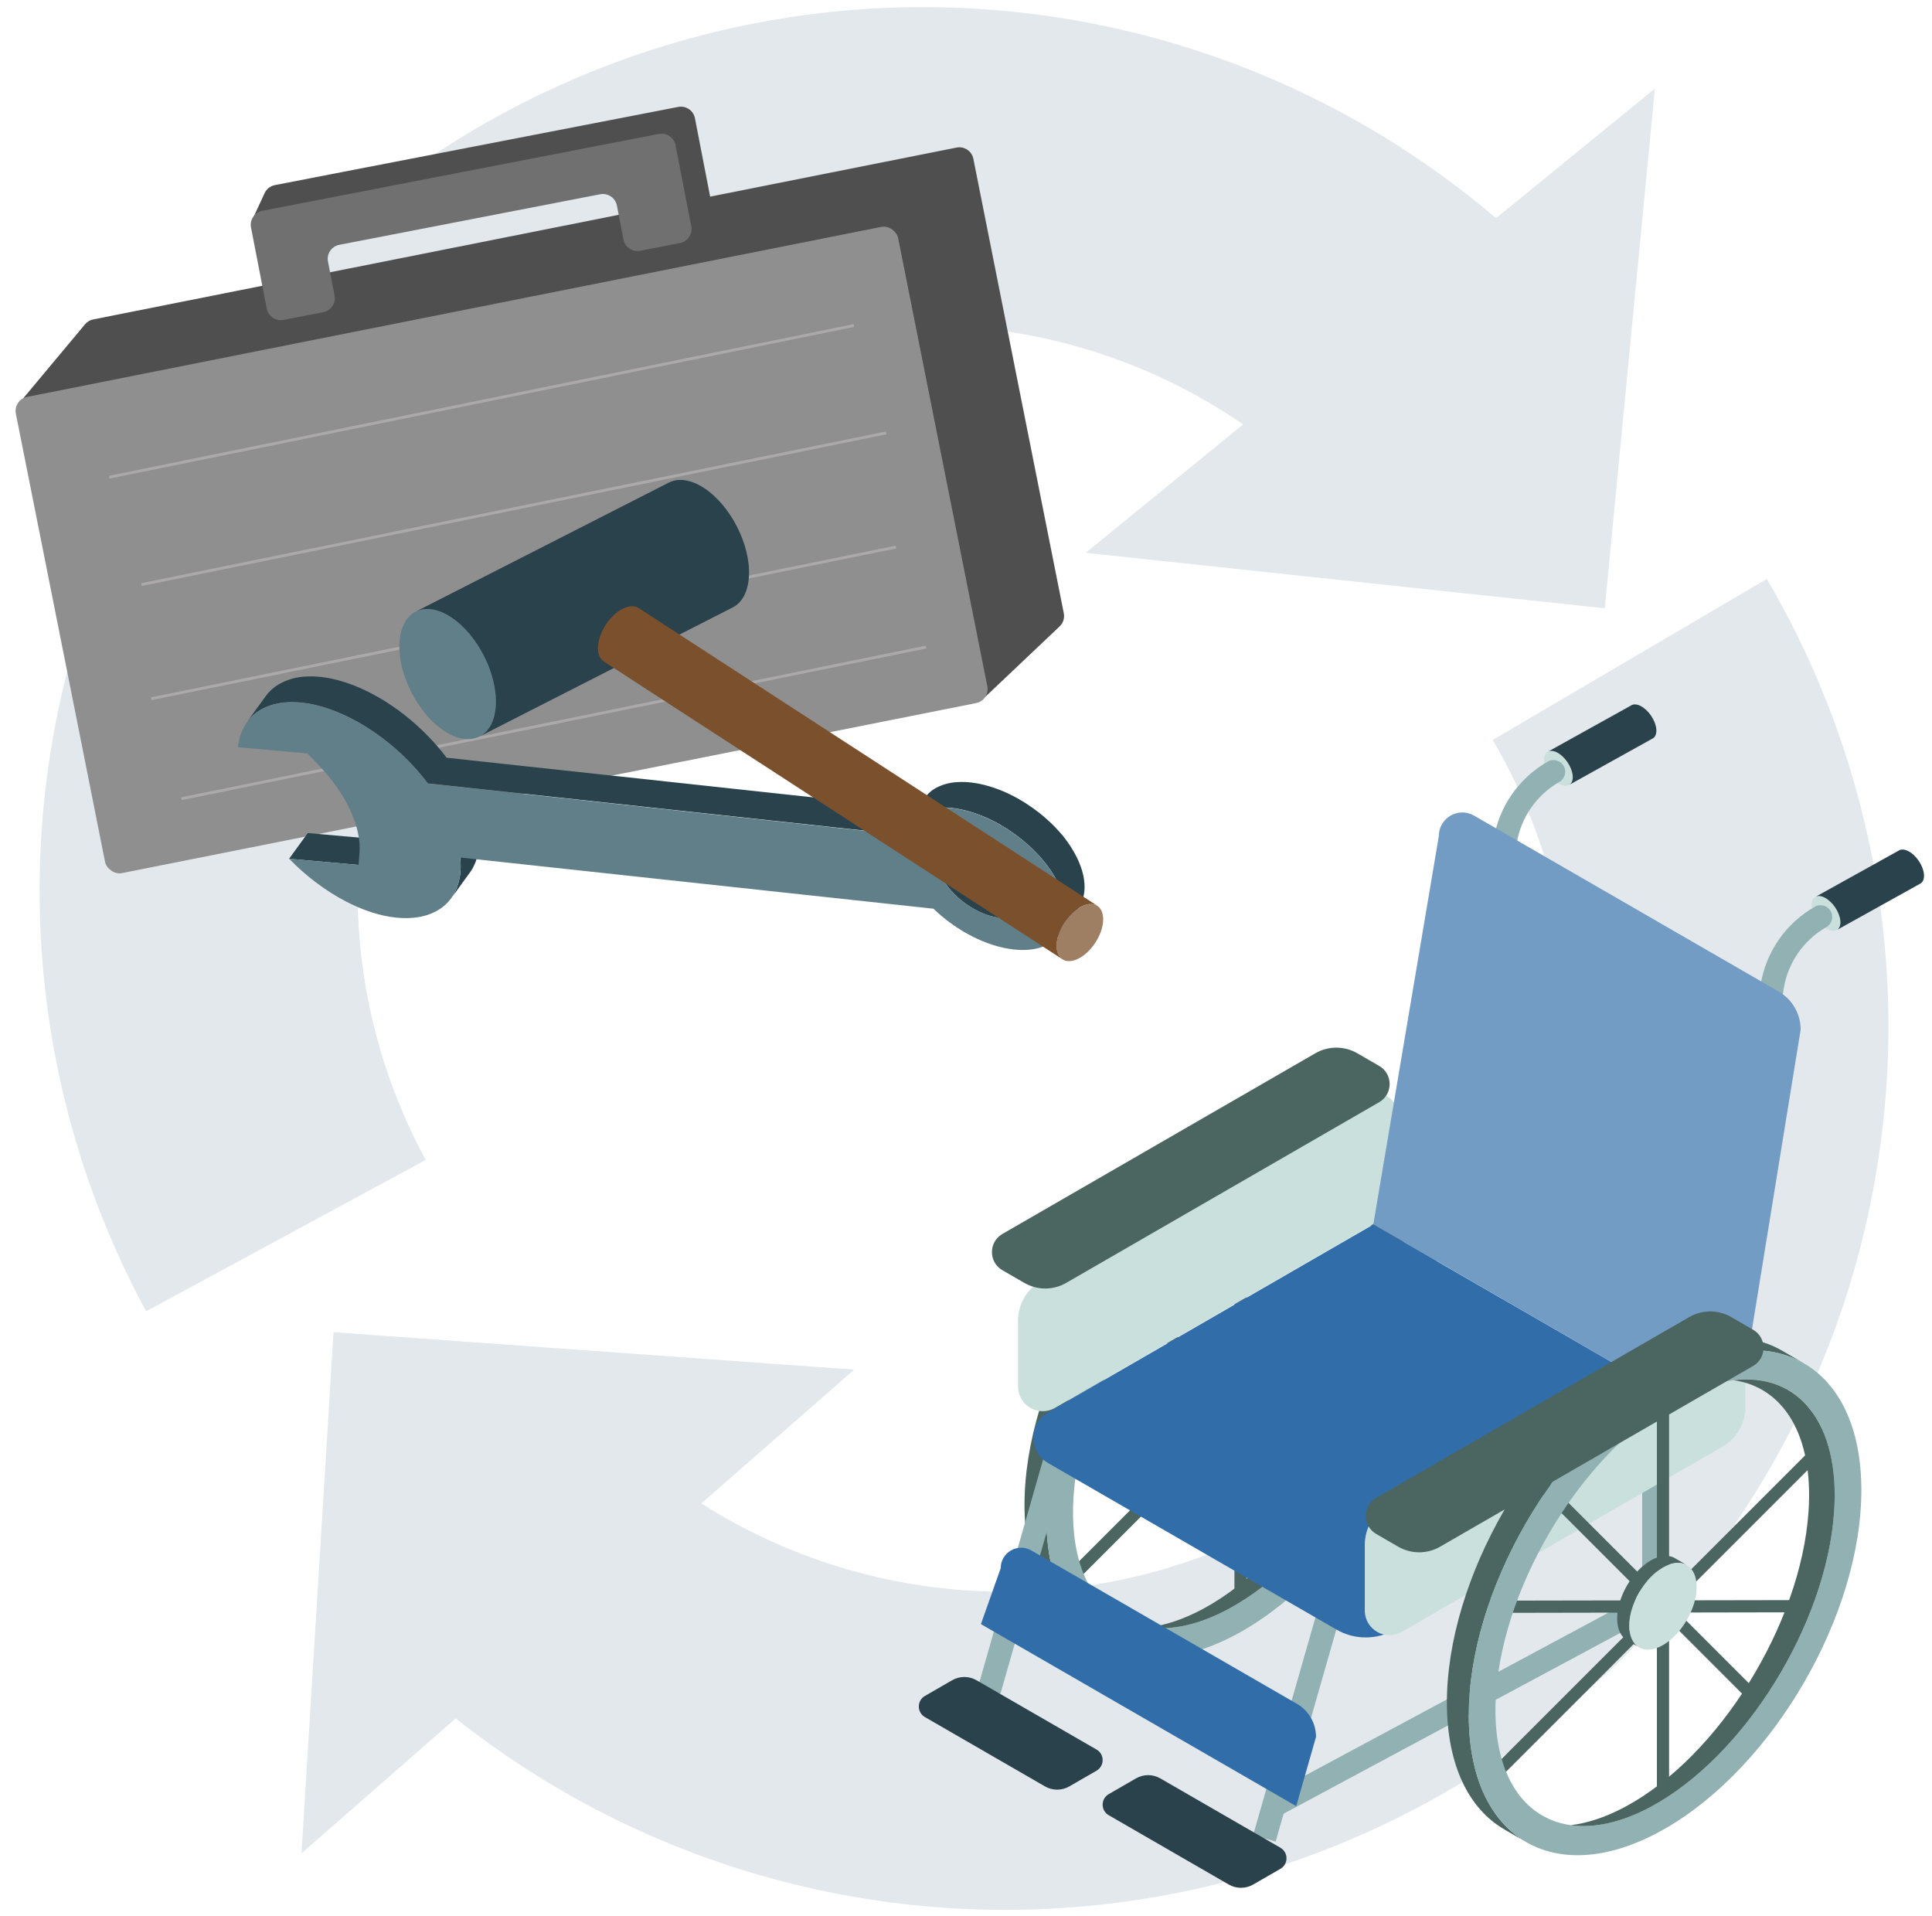 <svg width="121" height="120" viewBox="0 0 121 120" fill="none" xmlns="http://www.w3.org/2000/svg">
<g clip-path="url(#clip0_5304_76560)">
<path fill-rule="evenodd" clip-rule="evenodd" d="M93.695 13.663C85.868 6.993 76.282 2.591 65.981 1.053C52.357 -0.982 38.464 2.138 27.018 9.804C15.573 17.47 7.399 29.13 4.095 42.503C0.791 55.877 2.594 70.001 9.153 82.116L26.661 72.636C18.701 57.973 22.024 39.263 35.428 28.332C47.905 18.157 65.228 17.895 77.858 26.577L67.997 34.619L100.507 38.093L103.645 5.548L93.695 13.663Z" fill="#E3E8ED"/>
<path fill-rule="evenodd" clip-rule="evenodd" d="M28.542 107.607C36.595 113.999 46.328 118.064 56.674 119.244C70.361 120.805 84.138 117.203 95.31 109.145C106.482 101.086 114.246 89.149 117.084 75.669C119.921 62.189 117.628 48.135 110.653 36.256L93.486 46.337C101.949 60.715 99.278 79.527 86.262 90.916C74.148 101.516 56.848 102.381 43.925 94.147L53.5 85.768L20.889 83.425L18.883 116.059L28.542 107.607Z" fill="#E3E8ED"/>
<path d="M98.296 49.138C98.608 48.925 98.552 48.295 98.167 47.73C97.782 47.165 97.218 46.878 96.905 47.091C96.593 47.304 96.649 47.934 97.034 48.499C97.418 49.064 97.983 49.351 98.296 49.138Z" fill="#CAE0DD"/>
<path d="M102.145 44.182L96.908 47.092C97.221 46.879 97.786 47.164 98.17 47.731C98.555 48.296 98.613 48.926 98.299 49.139L103.536 46.228C103.849 46.016 103.792 45.385 103.407 44.82C103.023 44.255 102.458 43.969 102.145 44.182Z" fill="#2A424B"/>
<path d="M115.055 58.221C115.367 58.008 115.311 57.378 114.926 56.813C114.541 56.248 113.976 55.961 113.664 56.174C113.351 56.387 113.408 57.017 113.793 57.582C114.177 58.147 114.742 58.434 115.055 58.221Z" fill="#CAE0DD"/>
<path d="M118.908 53.27L113.671 56.18C113.983 55.967 114.548 56.252 114.933 56.819C115.317 57.384 115.376 58.014 115.062 58.227L120.299 55.316C120.611 55.103 120.555 54.473 120.17 53.908C119.785 53.343 119.22 53.057 118.908 53.27Z" fill="#2A424B"/>
<path d="M77.693 99.974C77.482 99.974 77.312 99.802 77.312 99.592V74.99C77.312 74.778 77.484 74.608 77.693 74.608C77.903 74.608 78.074 74.78 78.074 74.99V99.592C78.074 99.803 77.903 99.974 77.693 99.974Z" fill="#4B6561"/>
<path d="M67.21 99.061C67.112 99.061 67.014 99.023 66.941 98.95C66.791 98.8 66.791 98.558 66.941 98.41L86.766 78.585C86.916 78.435 87.158 78.435 87.305 78.585C87.455 78.734 87.455 78.976 87.305 79.124L67.48 98.95C67.406 99.023 67.308 99.061 67.21 99.061Z" fill="#4B6561"/>
<path d="M67.178 88.611C66.966 88.611 66.796 88.441 66.796 88.23C66.796 88.019 66.966 87.847 67.178 87.847L85.992 87.812C86.203 87.812 86.373 87.983 86.373 88.194C86.373 88.405 86.203 88.577 85.992 88.577L67.178 88.611Z" fill="#4B6561"/>
<path d="M83.215 94.082C83.117 94.082 83.019 94.044 82.945 93.97L69.548 80.574C69.399 80.424 69.399 80.182 69.548 80.034C69.698 79.885 69.94 79.885 70.087 80.034L83.484 93.431C83.633 93.581 83.633 93.823 83.484 93.97C83.41 94.044 83.312 94.082 83.215 94.082Z" fill="#4B6561"/>
<path d="M75.445 90.33L76.209 90.772C75.83 90.552 75.593 90.083 75.591 89.415C75.588 88.074 76.53 86.443 77.696 85.77C78.28 85.431 78.811 85.399 79.195 85.62L78.431 85.179C78.048 84.959 77.518 84.992 76.934 85.329C75.768 86.002 74.825 87.635 74.829 88.974C74.83 89.64 75.066 90.109 75.447 90.329L75.445 90.33Z" fill="#4B6561"/>
<path d="M79.806 86.982C79.81 88.323 78.867 89.955 77.701 90.628C76.535 91.301 75.585 90.76 75.582 89.421C75.579 88.081 76.521 86.448 77.687 85.775C78.853 85.102 79.803 85.643 79.806 86.982Z" fill="#CAE0DD"/>
<path d="M67.758 102.174L69.132 102.967C66.918 101.688 65.546 98.958 65.536 95.076C65.513 87.273 71 77.77 77.791 73.85C81.194 71.886 84.278 71.695 86.512 72.978L85.137 72.183C82.903 70.902 79.82 71.093 76.419 73.057C69.629 76.977 64.143 86.48 64.164 94.282C64.174 98.165 65.548 100.893 67.76 102.174H67.758Z" fill="#4B6561"/>
<path d="M90.121 80.879C90.144 88.682 84.656 98.184 77.866 102.105C71.077 106.025 65.555 102.877 65.532 95.076C65.51 87.274 70.996 77.772 77.787 73.851C84.577 69.931 90.099 73.079 90.121 80.879ZM78.706 75.206C72.859 78.35 67.725 86.616 67.239 93.67C66.753 100.724 71.099 103.894 76.946 100.75C82.793 97.606 87.927 89.34 88.413 82.286C88.899 75.232 84.553 72.062 78.706 75.206Z" fill="#91B1B3"/>
<path d="M82.121 74.049C85.225 74.476 87.142 77.478 86.81 82.287C86.324 89.341 81.19 97.607 75.344 100.751C74.131 101.404 72.984 101.78 71.93 101.91C73.379 102.109 75.086 101.752 76.947 100.751C82.794 97.607 87.928 89.341 88.414 82.287C88.799 76.696 86.148 73.55 82.121 74.049Z" fill="#4B6561"/>
<path d="M65.207 80.206L85.281 68.615C86.31 68.021 87.598 68.765 87.598 69.953V74.067C87.598 75.101 87.047 76.057 86.15 76.574L66.076 88.165C65.047 88.759 63.759 88.015 63.759 86.827V82.713C63.759 81.679 64.311 80.722 65.207 80.206Z" fill="#CAE0DD"/>
<path d="M82.887 99.532L78.483 114.921L79.892 115.324L84.296 99.935L82.887 99.532Z" fill="#91B1B3"/>
<path d="M108.897 75.424C108.858 75.424 108.818 75.421 108.779 75.414C108.379 75.349 108.107 74.973 108.173 74.573L110.262 61.686C110.597 59.615 111.833 57.829 113.654 56.785C114.006 56.584 114.454 56.705 114.655 57.056C114.856 57.408 114.735 57.857 114.383 58.058C112.95 58.88 111.974 60.288 111.71 61.921L109.62 74.808C109.562 75.168 109.251 75.424 108.897 75.424Z" fill="#91B1B3"/>
<path d="M92.174 66.333C92.135 66.333 92.096 66.329 92.056 66.322C91.656 66.257 91.385 65.881 91.45 65.481L93.54 52.594C93.874 50.523 95.111 48.737 96.931 47.693C97.283 47.492 97.731 47.613 97.932 47.965C98.133 48.317 98.013 48.765 97.661 48.966C96.227 49.788 95.251 51.196 94.987 52.828L92.897 65.714C92.839 66.075 92.528 66.331 92.174 66.331V66.333Z" fill="#91B1B3"/>
<path d="M65.651 90.272L61.247 105.661L62.657 106.064L67.061 90.675L65.651 90.272Z" fill="#91B1B3"/>
<path d="M65.642 88.444C64.419 89.149 64.419 90.915 65.642 91.62L83.702 102.048C84.837 102.704 86.235 102.704 87.37 102.048L108.66 89.755L86.013 76.68L65.64 88.442L65.642 88.444Z" fill="#316EA9"/>
<path d="M111.399 62.092L92.317 51.075C91.338 50.51 90.115 51.216 90.115 52.346L86.01 76.672L108.669 89.754L112.774 64.475C112.774 63.493 112.251 62.585 111.399 62.092Z" fill="#729CC4"/>
<path d="M66.972 111.867L68.677 110.883C69.185 110.589 69.185 109.854 68.677 109.561L61.158 105.22C60.685 104.947 60.103 104.947 59.631 105.22L57.926 106.204C57.418 106.497 57.418 107.232 57.926 107.526L65.445 111.867C65.918 112.14 66.5 112.14 66.972 111.867Z" fill="#2A424B"/>
<path d="M66.776 80.337L86.377 69.022C87.251 68.517 87.251 67.255 86.377 66.75L85.005 65.957C84.193 65.488 83.193 65.488 82.381 65.957L62.78 77.272C61.906 77.777 61.906 79.039 62.78 79.544L64.152 80.337C64.964 80.806 65.964 80.806 66.776 80.337Z" fill="#4B6561"/>
<path d="M103.234 99.648L79.374 112.458L80.068 113.75L103.928 100.94L103.234 99.648Z" fill="#91B1B3"/>
<path d="M104.314 91.378H102.848V100.3H104.314V91.378Z" fill="#91B1B3"/>
<path d="M81.221 106.693L64.592 97.093C63.74 96.6 62.674 97.216 62.674 98.2L61.434 101.705L81.181 113.105L82.421 108.769C82.421 107.912 81.964 107.121 81.222 106.693H81.221Z" fill="#316EA9"/>
<path d="M78.486 118.014L80.191 117.03C80.699 116.737 80.699 116.002 80.191 115.708L72.671 111.367C72.199 111.094 71.617 111.094 71.145 111.367L69.44 112.351C68.931 112.645 68.931 113.38 69.44 113.673L76.959 118.014C77.431 118.287 78.013 118.287 78.486 118.014Z" fill="#2A424B"/>
<path d="M86.923 94.233L106.998 82.643C108.026 82.049 109.314 82.792 109.314 83.98V88.094C109.314 89.128 108.763 90.085 107.867 90.601L87.792 102.192C86.763 102.786 85.476 102.042 85.476 100.854V96.74C85.476 95.706 86.027 94.75 86.923 94.233Z" fill="#CAE0DD"/>
<path d="M104.152 112.362C103.941 112.362 103.771 112.19 103.771 111.98V87.378C103.771 87.167 103.943 86.997 104.152 86.997C104.362 86.997 104.533 87.168 104.533 87.378V111.98C104.533 112.192 104.362 112.362 104.152 112.362Z" fill="#4B6561"/>
<path d="M93.664 111.449C93.566 111.449 93.468 111.412 93.394 111.338C93.245 111.188 93.245 110.946 93.394 110.799L113.22 90.973C113.369 90.823 113.611 90.823 113.759 90.973C113.909 91.122 113.909 91.364 113.759 91.512L93.933 111.338C93.86 111.412 93.762 111.449 93.664 111.449Z" fill="#4B6561"/>
<path d="M93.631 101.001C93.42 101.001 93.25 100.831 93.25 100.619C93.25 100.408 93.42 100.236 93.631 100.236L112.446 100.202C112.657 100.202 112.827 100.372 112.827 100.583C112.827 100.795 112.657 100.966 112.446 100.966L93.631 101.001Z" fill="#4B6561"/>
<path d="M109.672 106.468C109.574 106.468 109.476 106.431 109.402 106.357L96.005 92.96C95.856 92.81 95.856 92.568 96.005 92.421C96.155 92.271 96.397 92.271 96.544 92.421L109.941 105.818C110.091 105.967 110.091 106.209 109.941 106.357C109.868 106.431 109.77 106.468 109.672 106.468Z" fill="#4B6561"/>
<path d="M101.899 102.719L102.663 103.16C102.283 102.94 102.046 102.471 102.045 101.803C102.041 100.462 102.984 98.831 104.15 98.158C104.734 97.82 105.264 97.787 105.649 98.009L104.885 97.567C104.502 97.347 103.971 97.38 103.387 97.717C102.221 98.39 101.279 100.023 101.282 101.362C101.284 102.028 101.519 102.497 101.9 102.717L101.899 102.719Z" fill="#4B6561"/>
<path d="M106.262 99.37C106.265 100.711 105.322 102.342 104.157 103.016C102.991 103.689 102.041 103.148 102.038 101.808C102.034 100.467 102.977 98.836 104.143 98.163C105.309 97.49 106.258 98.031 106.262 99.37Z" fill="#CAE0DD"/>
<path d="M94.211 114.56L95.585 115.354C93.372 114.074 92 111.344 91.99 107.462C91.967 99.659 97.453 90.157 104.244 86.237C107.648 84.272 110.732 84.082 112.966 85.364L111.59 84.569C109.356 83.288 106.274 83.479 102.872 85.443C96.083 89.363 90.597 98.866 90.618 106.668C90.628 110.551 92.001 113.279 94.213 114.56H94.211Z" fill="#4B6561"/>
<path d="M116.575 93.266C116.597 101.068 111.109 110.571 104.32 114.491C97.53 118.411 92.008 115.264 91.986 107.463C91.964 99.66 97.45 90.158 104.241 86.238C111.03 82.317 116.553 85.465 116.575 93.266ZM105.161 87.591C99.314 90.735 94.18 99.001 93.694 106.055C93.209 113.109 97.555 116.278 103.401 113.134C109.248 109.99 114.382 101.724 114.868 94.67C115.354 87.616 111.008 84.447 105.161 87.591Z" fill="#91B1B3"/>
<path d="M108.577 86.435C111.681 86.862 113.597 89.864 113.266 94.673C112.78 101.727 107.646 109.993 101.799 113.137C100.587 113.79 99.44 114.166 98.385 114.297C99.835 114.496 101.542 114.139 103.403 113.137C109.25 109.993 114.384 101.727 114.87 94.673C115.254 89.082 112.603 85.937 108.577 86.435Z" fill="#4B6561"/>
<path d="M90.194 96.857L109.794 85.541C110.668 85.036 110.668 83.774 109.794 83.269L108.422 82.476C107.61 82.007 106.611 82.007 105.799 82.476L86.198 93.792C85.324 94.297 85.324 95.559 86.198 96.064L87.57 96.857C88.382 97.326 89.381 97.326 90.194 96.857Z" fill="#4B6561"/>
<path d="M5.327 20.307C5.458 20.15 5.639 20.043 5.839 20.003L59.909 9.241C60.393 9.145 60.864 9.459 60.961 9.943L66.625 38.403C66.685 38.704 66.586 39.016 66.363 39.227L61.712 43.633C61.573 43.765 61.395 43.849 61.205 43.872L12.135 49.804C11.739 49.852 11.358 49.632 11.203 49.264L1.342 25.833C1.212 25.525 1.265 25.17 1.48 24.913L5.327 20.307Z" fill="#504F4F"/>
<rect x="0.819" y="25.031" width="56.34" height="30.406" rx="0.894" transform="rotate(-11.257 0.819 25.031)" fill="#908F8F"/>
<line x1="6.843" y1="29.883" x2="53.479" y2="20.385" stroke="#ABA9A9" stroke-width="0.179"/>
<line x1="8.864" y1="36.607" x2="55.499" y2="27.11" stroke="#ABA9A9" stroke-width="0.179"/>
<line x1="9.476" y1="43.755" x2="56.112" y2="34.258" stroke="#ABA9A9" stroke-width="0.179"/>
<line x1="11.361" y1="50.017" x2="57.997" y2="40.52" stroke="#ABA9A9" stroke-width="0.179"/>
<path d="M16.572 12.095C16.693 11.834 16.932 11.647 17.214 11.592L42.475 6.696C42.96 6.602 43.43 6.919 43.524 7.404L44.587 12.89C44.644 13.182 44.551 13.483 44.34 13.693L43.347 14.682C43.103 14.925 42.74 15.006 42.415 14.89L40.91 14.352C40.613 14.246 40.394 13.99 40.333 13.68L39.849 11.181C39.755 10.696 39.286 10.379 38.801 10.473L21.791 13.77C21.655 13.796 21.527 13.854 21.418 13.938L20.23 14.846C20.134 14.92 20.054 15.012 19.994 15.118L18.917 17.035C18.566 17.662 17.656 17.639 17.337 16.995L15.958 14.217C15.838 13.974 15.834 13.69 15.948 13.444L16.572 12.095Z" fill="#504F4F"/>
<path d="M15.721 14.249C15.627 13.765 15.944 13.295 16.429 13.201L41.262 8.388C41.747 8.294 42.216 8.611 42.31 9.096L43.294 14.172C43.388 14.657 43.071 15.126 42.586 15.22L40.095 15.703C39.61 15.797 39.141 15.48 39.047 14.995L38.636 12.873C38.542 12.388 38.072 12.071 37.587 12.165L21.249 15.332C20.764 15.426 20.447 15.895 20.541 16.38L20.953 18.502C21.047 18.987 20.73 19.456 20.245 19.55L17.753 20.033C17.268 20.127 16.799 19.81 16.705 19.325L15.721 14.249Z" fill="#707070"/>
<path d="M18.106 53.776L22.453 54.163L23.625 52.554L19.277 52.167L18.106 53.776Z" fill="#2A424B"/>
<path d="M28.849 54.182C28.848 54.222 28.853 54.263 28.852 54.303C28.849 54.484 28.837 54.662 28.811 54.834C28.799 54.916 28.78 54.994 28.762 55.074C28.75 55.131 28.741 55.188 28.727 55.242C28.707 55.318 28.68 55.391 28.656 55.463C28.64 55.51 28.628 55.561 28.609 55.609C28.577 55.688 28.54 55.763 28.503 55.835C28.485 55.873 28.472 55.91 28.453 55.945C28.395 56.051 28.331 56.154 28.261 56.249L29.432 54.637C29.502 54.542 29.566 54.439 29.623 54.334C29.643 54.298 29.658 54.26 29.676 54.222C29.712 54.148 29.75 54.075 29.779 53.998C29.797 53.953 29.811 53.901 29.828 53.853C29.854 53.78 29.879 53.708 29.901 53.632C29.914 53.578 29.923 53.518 29.935 53.462C29.952 53.39 29.968 53.319 29.981 53.244C29.982 53.235 29.982 53.23 29.984 53.221C30.006 53.059 30.02 52.893 30.025 52.722C30.026 52.711 30.023 52.699 30.024 52.688C30.024 52.648 30.022 52.606 30.021 52.567C30.02 52.468 30.02 52.372 30.016 52.272C30.013 52.21 30.007 52.148 30.001 52.087L28.83 53.699C28.847 53.862 28.85 54.021 28.85 54.178L28.849 54.182Z" fill="#2A424B"/>
<path d="M65.245 55.493C65.21 55.528 65.172 55.558 65.133 55.589C65.124 55.593 65.119 55.6 65.111 55.606C65.064 55.64 65.013 55.668 64.961 55.696C64.95 55.701 64.939 55.706 64.928 55.711C64.874 55.735 64.82 55.758 64.766 55.78C64.759 55.783 64.752 55.786 64.746 55.789C64.686 55.81 64.624 55.827 64.557 55.84C64.551 55.843 64.545 55.843 64.537 55.843C64.471 55.857 64.401 55.866 64.327 55.875C64.323 55.877 64.317 55.877 64.312 55.876C64.235 55.884 64.156 55.886 64.075 55.885C64.071 55.887 64.064 55.884 64.059 55.884C63.976 55.883 63.891 55.878 63.8 55.867C63.71 55.856 63.619 55.843 63.529 55.827C63.523 55.827 63.517 55.824 63.514 55.823C63.429 55.807 63.343 55.786 63.258 55.763C63.248 55.759 63.239 55.757 63.23 55.754C63.148 55.731 63.063 55.704 62.98 55.677C62.97 55.673 62.96 55.669 62.95 55.666C62.865 55.637 62.781 55.602 62.696 55.567C62.69 55.565 62.683 55.562 62.676 55.557C62.587 55.519 62.496 55.477 62.407 55.433C62.315 55.388 62.227 55.339 62.138 55.288C62.056 55.241 61.975 55.191 61.896 55.141C61.847 55.109 61.799 55.077 61.751 55.042C61.71 55.015 61.669 54.988 61.628 54.957C61.609 54.944 61.593 54.931 61.572 54.915C61.506 54.867 61.44 54.816 61.377 54.764C61.37 54.759 61.365 54.753 61.356 54.746C61.281 54.684 61.204 54.619 61.132 54.552C61.13 54.547 61.123 54.545 61.121 54.541C61.05 54.476 60.982 54.407 60.915 54.34C60.913 54.336 60.906 54.331 60.902 54.328C60.833 54.257 60.77 54.186 60.705 54.113C60.703 54.108 60.698 54.102 60.694 54.099C60.634 54.029 60.577 53.956 60.522 53.884C60.519 53.877 60.51 53.87 60.507 53.864C60.45 53.788 60.398 53.712 60.348 53.635C60.348 53.635 60.348 53.635 60.347 53.633C60.296 53.554 60.25 53.475 60.207 53.396C60.204 53.389 60.201 53.382 60.198 53.376C60.155 53.296 60.116 53.214 60.081 53.134C60.045 53.053 60.015 52.973 59.989 52.896C59.986 52.89 59.983 52.883 59.98 52.876C59.956 52.804 59.937 52.735 59.923 52.667C59.919 52.658 59.917 52.648 59.916 52.64C59.903 52.574 59.89 52.508 59.883 52.444C59.88 52.432 59.881 52.421 59.88 52.408C59.874 52.346 59.873 52.288 59.871 52.23C59.871 52.225 59.871 52.217 59.871 52.212C59.873 52.144 59.877 52.081 59.888 52.02C59.889 52.011 59.892 52.005 59.893 51.996C59.903 51.946 59.913 51.897 59.928 51.85C59.933 51.832 59.939 51.816 59.943 51.801C59.956 51.763 59.971 51.724 59.989 51.687C59.996 51.673 60.003 51.657 60.01 51.643C60.036 51.594 60.064 51.547 60.095 51.504L58.925 53.116C58.893 53.159 58.866 53.206 58.839 53.255C58.832 53.269 58.826 53.285 58.819 53.299C58.803 53.335 58.787 53.371 58.773 53.412C58.766 53.428 58.76 53.444 58.757 53.462C58.743 53.508 58.733 53.558 58.723 53.608C58.721 53.617 58.719 53.623 58.717 53.632C58.717 53.632 58.718 53.634 58.717 53.637C58.708 53.695 58.703 53.756 58.701 53.818C58.701 53.818 58.703 53.822 58.7 53.823C58.7 53.829 58.701 53.837 58.702 53.844C58.702 53.881 58.701 53.922 58.703 53.961C58.704 53.982 58.707 54.002 58.708 54.023C58.709 54.036 58.711 54.046 58.711 54.059C58.713 54.069 58.712 54.08 58.714 54.09C58.719 54.13 58.725 54.17 58.732 54.21C58.736 54.224 58.74 54.239 58.741 54.254C58.745 54.263 58.745 54.274 58.748 54.281C58.751 54.295 58.754 54.307 58.758 54.321C58.766 54.358 58.776 54.393 58.786 54.429C58.792 54.448 58.799 54.469 58.805 54.49C58.808 54.497 58.811 54.503 58.814 54.51C58.818 54.519 58.821 54.526 58.823 54.536C58.835 54.57 58.848 54.605 58.86 54.639C58.875 54.673 58.888 54.707 58.904 54.743C58.904 54.743 58.906 54.747 58.907 54.75C58.92 54.781 58.934 54.812 58.949 54.846C58.964 54.879 58.982 54.914 58.999 54.946C59.006 54.962 59.015 54.977 59.024 54.991C59.027 54.998 59.03 55.005 59.033 55.011C59.038 55.023 59.044 55.036 59.051 55.046C59.068 55.079 59.088 55.113 59.108 55.146C59.129 55.18 59.149 55.214 59.172 55.247C59.172 55.247 59.172 55.247 59.172 55.249C59.172 55.249 59.172 55.249 59.173 55.251C59.193 55.283 59.214 55.313 59.236 55.344C59.258 55.377 59.282 55.412 59.307 55.446C59.316 55.458 59.326 55.469 59.333 55.48C59.336 55.486 59.344 55.493 59.347 55.5C59.359 55.514 59.369 55.531 59.38 55.544C59.406 55.578 59.434 55.611 59.459 55.643C59.477 55.667 59.498 55.69 59.519 55.713C59.521 55.717 59.526 55.723 59.53 55.726C59.532 55.731 59.536 55.734 59.542 55.74C59.569 55.771 59.596 55.804 59.626 55.834C59.653 55.865 59.682 55.894 59.711 55.924C59.716 55.93 59.721 55.936 59.727 55.941C59.73 55.948 59.736 55.951 59.741 55.956C59.76 55.975 59.777 55.994 59.795 56.013C59.824 56.04 59.853 56.07 59.883 56.096C59.905 56.116 59.925 56.137 59.947 56.156C59.949 56.161 59.956 56.163 59.958 56.168C59.959 56.172 59.966 56.175 59.971 56.181C60.002 56.207 60.033 56.236 60.063 56.263C60.098 56.293 60.132 56.321 60.166 56.351C60.171 56.354 60.178 56.359 60.182 56.362C60.19 56.367 60.195 56.373 60.202 56.377C60.231 56.4 60.26 56.424 60.289 56.446C60.325 56.473 60.361 56.502 60.397 56.529C60.416 56.542 60.434 56.558 60.453 56.571C60.461 56.576 60.469 56.583 60.477 56.587C60.508 56.611 60.542 56.633 60.576 56.656C60.625 56.688 60.672 56.723 60.721 56.754C60.729 56.759 60.736 56.764 60.744 56.771C60.816 56.817 60.888 56.86 60.962 56.902C61.012 56.93 61.061 56.957 61.111 56.983C61.152 57.005 61.191 57.025 61.232 57.047C61.273 57.066 61.314 57.088 61.357 57.106C61.398 57.126 61.437 57.143 61.48 57.161C61.487 57.164 61.493 57.166 61.501 57.171C61.507 57.174 61.514 57.176 61.521 57.181C61.55 57.192 61.577 57.204 61.606 57.216C61.648 57.232 61.69 57.25 61.734 57.266C61.747 57.27 61.76 57.276 61.775 57.279C61.785 57.283 61.795 57.287 61.804 57.291C61.826 57.297 61.845 57.305 61.867 57.311C61.911 57.326 61.954 57.339 61.997 57.352C62.016 57.358 62.036 57.362 62.054 57.367C62.064 57.371 62.073 57.372 62.082 57.376C62.098 57.38 62.11 57.385 62.125 57.387C62.167 57.398 62.208 57.406 62.25 57.417C62.279 57.423 62.309 57.431 62.341 57.436C62.346 57.436 62.353 57.438 62.356 57.44C62.361 57.44 62.365 57.441 62.371 57.444C62.409 57.451 62.449 57.457 62.487 57.464C62.524 57.469 62.564 57.476 62.601 57.481C62.61 57.482 62.619 57.484 62.626 57.483C62.655 57.487 62.682 57.488 62.71 57.492C62.746 57.494 62.782 57.497 62.817 57.498C62.839 57.499 62.863 57.499 62.885 57.5C62.889 57.498 62.896 57.5 62.901 57.501C62.907 57.501 62.914 57.5 62.921 57.503C62.956 57.503 62.987 57.502 63.021 57.501C63.055 57.499 63.089 57.498 63.12 57.495C63.124 57.493 63.13 57.493 63.135 57.493C63.14 57.491 63.145 57.492 63.151 57.492C63.174 57.49 63.195 57.488 63.217 57.484C63.25 57.48 63.283 57.476 63.315 57.47C63.33 57.469 63.344 57.465 63.361 57.46C63.368 57.457 63.373 57.458 63.381 57.457C63.39 57.453 63.401 57.453 63.411 57.452C63.445 57.445 63.478 57.435 63.511 57.426C63.53 57.42 63.551 57.414 63.57 57.408C63.577 57.405 63.584 57.402 63.59 57.399C63.597 57.396 63.604 57.393 63.611 57.39C63.645 57.378 63.68 57.365 63.712 57.348C63.725 57.342 63.741 57.335 63.755 57.329C63.766 57.324 63.777 57.319 63.788 57.315C63.799 57.309 63.81 57.305 63.822 57.3C63.862 57.276 63.9 57.254 63.937 57.227C63.946 57.224 63.953 57.215 63.958 57.21C63.995 57.183 64.03 57.154 64.064 57.123C64.066 57.122 64.07 57.118 64.071 57.115C64.118 57.07 64.163 57.021 64.201 56.967L65.371 55.355C65.333 55.407 65.29 55.455 65.242 55.503L65.245 55.493Z" fill="#2A424B"/>
<path d="M67.48 53.774C67.452 53.711 67.421 53.653 67.389 53.592C67.376 53.563 67.359 53.538 67.344 53.51C67.338 53.497 67.334 53.486 67.325 53.473C67.316 53.451 67.304 53.432 67.292 53.41C67.258 53.351 67.224 53.291 67.189 53.232C67.152 53.171 67.114 53.11 67.078 53.051L67.076 53.047C67.075 53.045 67.074 53.042 67.073 53.04C67.037 52.984 66.999 52.928 66.962 52.873C66.918 52.812 66.876 52.751 66.832 52.69C66.817 52.667 66.801 52.648 66.785 52.625C66.777 52.613 66.767 52.601 66.758 52.587C66.738 52.56 66.719 52.534 66.698 52.506C66.651 52.447 66.602 52.386 66.555 52.326C66.519 52.283 66.482 52.241 66.447 52.198C66.441 52.19 66.435 52.182 66.426 52.175C66.42 52.167 66.414 52.159 66.406 52.152C66.356 52.094 66.305 52.039 66.253 51.982C66.202 51.927 66.15 51.87 66.097 51.816C66.087 51.806 66.077 51.795 66.068 51.786C66.059 51.779 66.052 51.769 66.044 51.762C66.01 51.728 65.976 51.693 65.942 51.66C65.89 51.608 65.838 51.556 65.784 51.505C65.746 51.469 65.706 51.433 65.666 51.397C65.661 51.391 65.653 51.384 65.647 51.379C65.639 51.372 65.633 51.364 65.624 51.357C65.57 51.306 65.514 51.259 65.458 51.209C65.397 51.156 65.333 51.101 65.269 51.049C65.26 51.04 65.249 51.034 65.24 51.025C65.227 51.014 65.215 51.004 65.203 50.995C65.153 50.954 65.102 50.912 65.049 50.871C64.984 50.82 64.918 50.772 64.851 50.724C64.818 50.698 64.783 50.674 64.751 50.648C64.738 50.638 64.723 50.628 64.711 50.618C64.651 50.574 64.59 50.538 64.528 50.495C64.44 50.435 64.355 50.374 64.266 50.318C64.251 50.308 64.238 50.298 64.223 50.288C64.093 50.204 63.96 50.127 63.827 50.049C63.737 49.998 63.647 49.95 63.558 49.901C63.485 49.861 63.412 49.824 63.337 49.788C63.337 49.788 63.336 49.785 63.333 49.784C63.333 49.784 63.333 49.784 63.332 49.782C63.257 49.745 63.183 49.709 63.105 49.674C63.032 49.639 62.958 49.605 62.883 49.574C62.87 49.569 62.859 49.563 62.846 49.559C62.834 49.553 62.821 49.548 62.808 49.544C62.755 49.521 62.703 49.499 62.651 49.479C62.574 49.449 62.496 49.419 62.417 49.39C62.392 49.383 62.37 49.374 62.345 49.366C62.327 49.361 62.309 49.352 62.291 49.347C62.253 49.334 62.216 49.322 62.178 49.309C62.1 49.282 62.02 49.259 61.94 49.235C61.907 49.226 61.87 49.215 61.836 49.206C61.818 49.201 61.803 49.197 61.785 49.192C61.76 49.184 61.733 49.177 61.708 49.169C61.632 49.149 61.558 49.132 61.481 49.115C61.428 49.103 61.373 49.093 61.32 49.082C61.311 49.08 61.299 49.078 61.29 49.076C61.282 49.075 61.272 49.071 61.263 49.069C61.193 49.055 61.121 49.044 61.053 49.034C60.984 49.024 60.916 49.014 60.845 49.006C60.829 49.005 60.814 49.001 60.797 49C60.746 48.993 60.694 48.99 60.644 48.985C60.624 48.983 60.606 48.983 60.586 48.981C60.561 48.979 60.534 48.978 60.509 48.975C60.489 48.973 60.468 48.972 60.449 48.972C60.416 48.971 60.387 48.971 60.355 48.971C60.333 48.97 60.309 48.97 60.287 48.969C60.279 48.968 60.269 48.969 60.26 48.968C60.199 48.968 60.137 48.969 60.077 48.971C60.017 48.974 59.957 48.976 59.897 48.981C59.89 48.982 59.882 48.983 59.874 48.983C59.853 48.984 59.831 48.989 59.81 48.99C59.78 48.993 59.749 48.996 59.72 48.998C59.705 48.999 59.691 49.003 59.678 49.003C59.652 49.007 59.627 49.01 59.603 49.015C59.583 49.019 59.562 49.02 59.545 49.024C59.525 49.028 59.506 49.031 59.484 49.038C59.46 49.043 59.433 49.047 59.408 49.053C59.396 49.056 59.381 49.057 59.369 49.06C59.344 49.065 59.323 49.072 59.299 49.077C59.272 49.084 59.246 49.09 59.22 49.099C59.211 49.102 59.201 49.104 59.191 49.106C59.168 49.114 59.147 49.12 59.124 49.128C59.094 49.139 59.065 49.146 59.035 49.156C59.028 49.159 59.019 49.163 59.011 49.164C58.994 49.172 58.974 49.181 58.956 49.189C58.922 49.203 58.888 49.216 58.855 49.228C58.846 49.232 58.837 49.236 58.829 49.239C58.813 49.246 58.8 49.252 58.786 49.258C58.746 49.276 58.707 49.296 58.67 49.315C58.658 49.32 58.645 49.326 58.634 49.331C58.625 49.335 58.617 49.341 58.609 49.347C58.554 49.38 58.499 49.412 58.448 49.448C58.441 49.451 58.434 49.454 58.429 49.459C58.429 49.459 58.426 49.46 58.424 49.461C58.349 49.513 58.28 49.57 58.214 49.631C58.208 49.636 58.2 49.642 58.194 49.648C58.189 49.653 58.183 49.658 58.177 49.663C58.148 49.693 58.12 49.721 58.093 49.751C58.081 49.765 58.066 49.779 58.053 49.793C58.014 49.837 57.976 49.886 57.941 49.933L57.43 50.637L27.971 47.45C27.937 47.404 27.901 47.358 27.868 47.314C27.788 47.213 27.708 47.109 27.624 47.01C27.602 46.985 27.581 46.96 27.558 46.933C27.536 46.908 27.515 46.883 27.495 46.857C27.456 46.81 27.416 46.763 27.377 46.716C27.295 46.622 27.214 46.529 27.128 46.437C27.112 46.419 27.095 46.403 27.078 46.384C27.061 46.364 27.043 46.346 27.027 46.329C26.977 46.276 26.93 46.225 26.88 46.172C26.801 46.09 26.72 46.008 26.638 45.926C26.619 45.906 26.596 45.886 26.577 45.866C26.559 45.849 26.543 45.832 26.526 45.816C26.484 45.776 26.442 45.736 26.4 45.695C26.322 45.62 26.241 45.547 26.16 45.473C26.125 45.441 26.086 45.407 26.05 45.375C26.032 45.358 26.015 45.342 25.997 45.326C25.971 45.303 25.943 45.278 25.916 45.252C25.829 45.176 25.743 45.102 25.654 45.029C25.605 44.989 25.554 44.947 25.505 44.908C25.48 44.887 25.455 44.868 25.43 44.847C25.405 44.827 25.38 44.806 25.354 44.785C25.207 44.668 25.058 44.555 24.906 44.446C24.902 44.443 24.897 44.439 24.894 44.438C24.663 44.27 24.427 44.113 24.186 43.96C24.165 43.948 24.147 43.932 24.126 43.92C23.972 43.825 23.816 43.731 23.659 43.643C23.652 43.638 23.645 43.636 23.638 43.631C23.535 43.572 23.429 43.515 23.328 43.461C23.29 43.44 23.252 43.422 23.217 43.403C23.186 43.387 23.158 43.373 23.127 43.357C23.096 43.342 23.069 43.327 23.038 43.311C22.946 43.267 22.854 43.222 22.764 43.181C22.751 43.176 22.737 43.169 22.724 43.164C22.704 43.154 22.684 43.145 22.661 43.136C22.604 43.11 22.548 43.084 22.491 43.059C22.418 43.027 22.346 42.997 22.272 42.968C22.259 42.964 22.246 42.959 22.233 42.951C22.226 42.949 22.22 42.946 22.215 42.943C22.122 42.907 22.029 42.87 21.936 42.837C21.902 42.825 21.869 42.813 21.836 42.803C21.807 42.792 21.779 42.783 21.748 42.773C21.717 42.763 21.688 42.751 21.656 42.741C21.563 42.71 21.472 42.681 21.381 42.655C21.374 42.652 21.369 42.652 21.362 42.649C21.347 42.645 21.332 42.641 21.317 42.637C21.249 42.617 21.18 42.599 21.113 42.581C21.062 42.568 21.011 42.556 20.96 42.544C20.94 42.54 20.918 42.533 20.898 42.529C20.884 42.527 20.871 42.522 20.856 42.518C20.772 42.499 20.69 42.482 20.609 42.467C20.583 42.462 20.557 42.458 20.531 42.453C20.508 42.45 20.485 42.447 20.465 42.443C20.433 42.438 20.404 42.432 20.372 42.427C20.295 42.416 20.218 42.404 20.143 42.398C20.126 42.395 20.109 42.394 20.09 42.392C20.033 42.385 19.975 42.381 19.92 42.376C19.898 42.375 19.876 42.374 19.851 42.372C19.824 42.37 19.793 42.368 19.766 42.366C19.744 42.365 19.722 42.364 19.703 42.362C19.662 42.361 19.624 42.36 19.584 42.359C19.56 42.359 19.538 42.358 19.514 42.358C19.506 42.358 19.497 42.357 19.49 42.358C19.42 42.356 19.349 42.358 19.28 42.36C19.28 42.36 19.275 42.362 19.272 42.36C19.259 42.361 19.249 42.362 19.236 42.363C19.181 42.366 19.126 42.369 19.071 42.371C19.058 42.372 19.046 42.375 19.035 42.374C19.009 42.375 18.981 42.379 18.956 42.382C18.925 42.385 18.895 42.388 18.866 42.39C18.845 42.391 18.823 42.396 18.803 42.399C18.773 42.404 18.745 42.406 18.715 42.411C18.695 42.415 18.678 42.417 18.658 42.421C18.628 42.426 18.602 42.432 18.574 42.436C18.544 42.441 18.514 42.447 18.486 42.454C18.474 42.457 18.461 42.459 18.449 42.462C18.415 42.469 18.385 42.48 18.351 42.487C18.32 42.495 18.291 42.503 18.26 42.511C18.253 42.514 18.243 42.516 18.235 42.516C18.202 42.526 18.172 42.536 18.14 42.548C18.105 42.558 18.072 42.57 18.038 42.582C18.031 42.585 18.024 42.588 18.02 42.59C17.995 42.601 17.971 42.612 17.945 42.621C17.903 42.639 17.86 42.653 17.818 42.671C17.809 42.675 17.802 42.678 17.793 42.682C17.776 42.69 17.756 42.699 17.739 42.709C17.687 42.732 17.639 42.756 17.592 42.782C17.578 42.788 17.567 42.793 17.554 42.799C17.541 42.805 17.531 42.814 17.518 42.82C17.451 42.857 17.387 42.899 17.325 42.94C17.315 42.947 17.302 42.953 17.289 42.961C17.285 42.963 17.282 42.964 17.279 42.968C17.183 43.035 17.093 43.109 17.009 43.186C17.001 43.192 16.991 43.199 16.984 43.208C16.977 43.216 16.97 43.225 16.96 43.232C16.921 43.27 16.884 43.308 16.846 43.349C16.828 43.368 16.812 43.385 16.793 43.404C16.74 43.465 16.69 43.527 16.643 43.591L15.473 45.202C15.521 45.136 15.572 45.076 15.623 45.016C15.641 44.997 15.657 44.979 15.676 44.961C15.711 44.921 15.751 44.882 15.79 44.843C15.807 44.828 15.822 44.813 15.839 44.798C15.924 44.72 16.014 44.645 16.108 44.58C16.123 44.571 16.138 44.562 16.151 44.55C16.212 44.507 16.278 44.468 16.344 44.43C16.368 44.417 16.393 44.403 16.417 44.39C16.464 44.364 16.515 44.339 16.564 44.317C16.59 44.306 16.617 44.294 16.644 44.282C16.684 44.264 16.728 44.248 16.771 44.231C16.803 44.217 16.832 44.204 16.865 44.195C16.897 44.183 16.933 44.173 16.967 44.161C17.007 44.148 17.046 44.134 17.087 44.124C17.116 44.116 17.147 44.108 17.178 44.099C17.223 44.087 17.266 44.076 17.313 44.067C17.342 44.059 17.371 44.054 17.401 44.049C17.448 44.039 17.495 44.032 17.542 44.024C17.572 44.019 17.6 44.015 17.63 44.012C17.681 44.005 17.732 43.999 17.782 43.993C17.808 43.99 17.836 43.988 17.861 43.985C17.928 43.979 17.993 43.974 18.061 43.971C18.074 43.971 18.086 43.968 18.097 43.968C18.176 43.966 18.258 43.964 18.339 43.966C18.363 43.966 18.385 43.967 18.409 43.967C18.468 43.968 18.53 43.97 18.591 43.975C18.619 43.976 18.649 43.978 18.676 43.98C18.754 43.986 18.833 43.991 18.915 44C19.038 44.012 19.161 44.033 19.287 44.052C19.31 44.055 19.333 44.058 19.354 44.062C19.475 44.084 19.595 44.108 19.72 44.136C19.74 44.14 19.762 44.147 19.782 44.151C19.899 44.179 20.019 44.209 20.139 44.244C20.154 44.248 20.169 44.252 20.184 44.256C20.312 44.293 20.441 44.335 20.57 44.38C20.599 44.391 20.629 44.399 20.658 44.41C20.788 44.457 20.921 44.505 21.054 44.558C21.067 44.563 21.08 44.568 21.093 44.573C21.223 44.625 21.352 44.681 21.482 44.741C21.502 44.75 21.523 44.76 21.545 44.769C21.679 44.83 21.812 44.896 21.946 44.963C21.977 44.979 22.005 44.993 22.036 45.009C22.177 45.08 22.317 45.157 22.46 45.238C22.645 45.343 22.828 45.455 23.006 45.568C23.247 45.721 23.482 45.878 23.714 46.046C23.898 46.178 24.075 46.314 24.252 46.454C24.277 46.475 24.302 46.494 24.327 46.515C24.493 46.65 24.658 46.788 24.82 46.93C24.838 46.946 24.855 46.962 24.873 46.978C25.036 47.123 25.195 47.272 25.35 47.422C25.367 47.438 25.383 47.455 25.401 47.472C25.555 47.622 25.704 47.778 25.851 47.935C25.868 47.954 25.887 47.973 25.902 47.99C26.046 48.145 26.185 48.303 26.319 48.462C26.341 48.488 26.363 48.513 26.382 48.539C26.525 48.711 26.662 48.883 26.795 49.056L56.43 52.261L57.343 51.004C57.373 50.985 57.403 50.964 57.434 50.948C57.454 50.939 57.474 50.924 57.494 50.916C57.533 50.896 57.57 50.877 57.611 50.859C57.633 50.849 57.657 50.838 57.68 50.828C57.713 50.813 57.745 50.8 57.779 50.787C57.806 50.775 57.831 50.764 57.859 50.757C57.886 50.745 57.917 50.737 57.948 50.728C57.981 50.719 58.011 50.709 58.045 50.699C58.071 50.693 58.098 50.686 58.123 50.678C58.16 50.67 58.195 50.659 58.232 50.651C58.256 50.646 58.283 50.639 58.308 50.636C58.348 50.629 58.387 50.623 58.427 50.616C58.452 50.612 58.477 50.607 58.502 50.604C58.545 50.598 58.591 50.594 58.636 50.587C58.657 50.586 58.679 50.582 58.7 50.581C58.767 50.575 58.834 50.569 58.903 50.569C58.971 50.565 59.043 50.565 59.113 50.566C59.135 50.568 59.157 50.569 59.181 50.569C59.232 50.57 59.283 50.571 59.336 50.575C59.361 50.577 59.388 50.578 59.413 50.581C59.482 50.585 59.551 50.592 59.621 50.598C59.784 50.617 59.949 50.64 60.113 50.672C60.121 50.674 60.133 50.676 60.142 50.678C60.297 50.708 60.452 50.744 60.607 50.788C60.625 50.793 60.641 50.797 60.659 50.802C60.811 50.844 60.96 50.891 61.111 50.944C61.13 50.949 61.146 50.956 61.165 50.963C61.32 51.018 61.471 51.076 61.626 51.142C61.639 51.147 61.651 51.151 61.664 51.157C61.828 51.226 61.99 51.301 62.153 51.381C62.153 51.381 62.154 51.383 62.158 51.385C62.322 51.467 62.486 51.554 62.65 51.648C62.797 51.732 62.944 51.822 63.086 51.914C63.175 51.971 63.261 52.032 63.349 52.092C63.422 52.143 63.497 52.192 63.571 52.245C63.606 52.27 63.639 52.295 63.671 52.321C63.791 52.41 63.908 52.499 64.023 52.593C64.036 52.603 64.049 52.613 64.061 52.624C64.2 52.739 64.335 52.856 64.468 52.976C64.475 52.98 64.481 52.988 64.487 52.994C64.616 53.113 64.74 53.235 64.862 53.36C64.87 53.367 64.877 53.377 64.886 53.384C65.008 53.511 65.127 53.64 65.242 53.774C65.248 53.782 65.254 53.79 65.263 53.797C65.373 53.925 65.476 54.055 65.576 54.185C65.584 54.197 65.595 54.211 65.603 54.223C65.706 54.359 65.802 54.498 65.893 54.637C65.894 54.639 65.895 54.642 65.896 54.644C65.988 54.785 66.072 54.927 66.149 55.072C66.155 55.085 66.16 55.096 66.167 55.106C66.244 55.251 66.316 55.396 66.381 55.543C66.445 55.688 66.501 55.832 66.547 55.974C66.552 55.985 66.556 56 66.559 56.012C66.601 56.143 66.637 56.268 66.666 56.394C66.671 56.411 66.673 56.429 66.678 56.445C66.705 56.567 66.722 56.685 66.737 56.801C66.739 56.824 66.74 56.845 66.743 56.865C66.754 56.975 66.759 57.082 66.757 57.187C66.757 57.198 66.757 57.211 66.757 57.222C66.753 57.341 66.743 57.458 66.726 57.569C66.724 57.584 66.72 57.599 66.716 57.614C66.7 57.704 66.68 57.793 66.653 57.877C66.643 57.908 66.634 57.936 66.624 57.967C66.599 58.037 66.573 58.105 66.541 58.172C66.529 58.199 66.516 58.225 66.502 58.253C66.455 58.341 66.405 58.427 66.347 58.506L67.517 56.894C67.576 56.815 67.626 56.729 67.67 56.642C67.685 56.615 67.697 56.588 67.709 56.561C67.739 56.495 67.768 56.428 67.792 56.356C67.802 56.325 67.814 56.296 67.822 56.266C67.848 56.18 67.868 56.093 67.885 56.003C67.886 55.989 67.89 55.974 67.894 55.959C67.893 55.957 67.897 55.952 67.896 55.95C67.913 55.844 67.921 55.736 67.925 55.622C67.924 55.62 67.924 55.615 67.925 55.611C67.926 55.6 67.925 55.587 67.925 55.574C67.926 55.504 67.925 55.435 67.922 55.362C67.919 55.326 67.914 55.291 67.911 55.252C67.909 55.231 67.907 55.208 67.904 55.188C67.9 55.169 67.9 55.15 67.899 55.129C67.888 55.056 67.878 54.984 67.864 54.91C67.857 54.883 67.851 54.857 67.848 54.831C67.843 54.815 67.841 54.797 67.836 54.78C67.831 54.756 67.825 54.732 67.819 54.705C67.803 54.64 67.786 54.576 67.765 54.51C67.754 54.475 67.741 54.438 67.73 54.4C67.725 54.389 67.721 54.375 67.718 54.362C67.711 54.347 67.707 54.333 67.704 54.318C67.682 54.256 67.659 54.194 67.635 54.132C67.611 54.071 67.585 54.007 67.558 53.945C67.556 53.94 67.555 53.938 67.553 53.934C67.527 53.876 67.501 53.817 67.474 53.76L67.48 53.774Z" fill="#2A424B"/>
<path d="M56.433 52.274L26.797 49.069C25.675 47.581 24.169 46.214 22.464 45.248C21.202 44.531 19.99 44.127 18.921 44.009C16.727 43.77 15.127 44.753 14.903 46.792L19.259 47.181L20.027 47.99C21.699 49.751 22.648 51.82 22.515 53.425L22.454 54.162L18.107 53.775C19.134 54.83 20.348 55.765 21.669 56.453C22.774 57.027 23.834 57.36 24.786 57.46C26.937 57.693 28.53 56.76 28.808 54.832C28.86 54.471 28.863 54.092 28.826 53.7L58.462 56.905C59.868 58.263 61.761 59.272 63.501 59.459C66.168 59.747 67.46 57.999 66.389 55.556C65.318 53.114 62.289 50.898 59.622 50.609C57.882 50.422 56.728 51.1 56.433 52.274ZM62.63 57.473C61.16 57.313 59.491 56.093 58.9 54.747C58.308 53.401 59.022 52.436 60.492 52.596C61.962 52.756 63.63 53.977 64.222 55.323C64.811 56.67 64.099 57.633 62.63 57.473Z" fill="#617F88"/>
<path d="M28.232 38.636C29.899 39.718 31.161 42.194 31.052 44.168C30.944 46.142 29.505 46.866 27.838 45.784C26.172 44.703 24.908 42.225 25.017 40.251C25.126 38.277 26.564 37.553 28.232 38.636Z" fill="#617F88"/>
<path d="M45.892 38.037L30.037 46.12C30.615 45.825 30.997 45.152 31.051 44.171C31.16 42.197 29.898 39.719 28.231 38.638C27.395 38.096 26.617 38.007 26.036 38.302L41.89 30.219C42.472 29.924 43.249 30.013 44.085 30.555C45.752 31.638 47.014 34.114 46.906 36.088C46.852 37.07 46.468 37.743 45.892 38.037Z" fill="#2A424B"/>
<path d="M67.712 56.773C66.907 57.184 66.217 58.244 66.173 59.143C66.129 60.042 66.745 60.437 67.55 60.026C68.355 59.616 69.045 58.555 69.089 57.656C69.133 56.757 68.517 56.362 67.712 56.773Z" fill="#9E7F64"/>
<path d="M37.819 41.426L66.543 60.072C66.297 59.911 66.154 59.589 66.176 59.142C66.221 58.243 66.91 57.182 67.715 56.772C68.119 56.566 68.475 56.562 68.724 56.723L39.999 38.077C39.75 37.916 39.395 37.92 38.99 38.126C38.185 38.536 37.496 39.597 37.452 40.496C37.428 40.943 37.571 41.265 37.819 41.426Z" fill="#7B502C"/>
</g>
<defs>
<clipPath id="clip0_5304_76560">
<rect width="120" height="120" fill="white" transform="translate(0.5)"/>
</clipPath>
</defs>
</svg>
